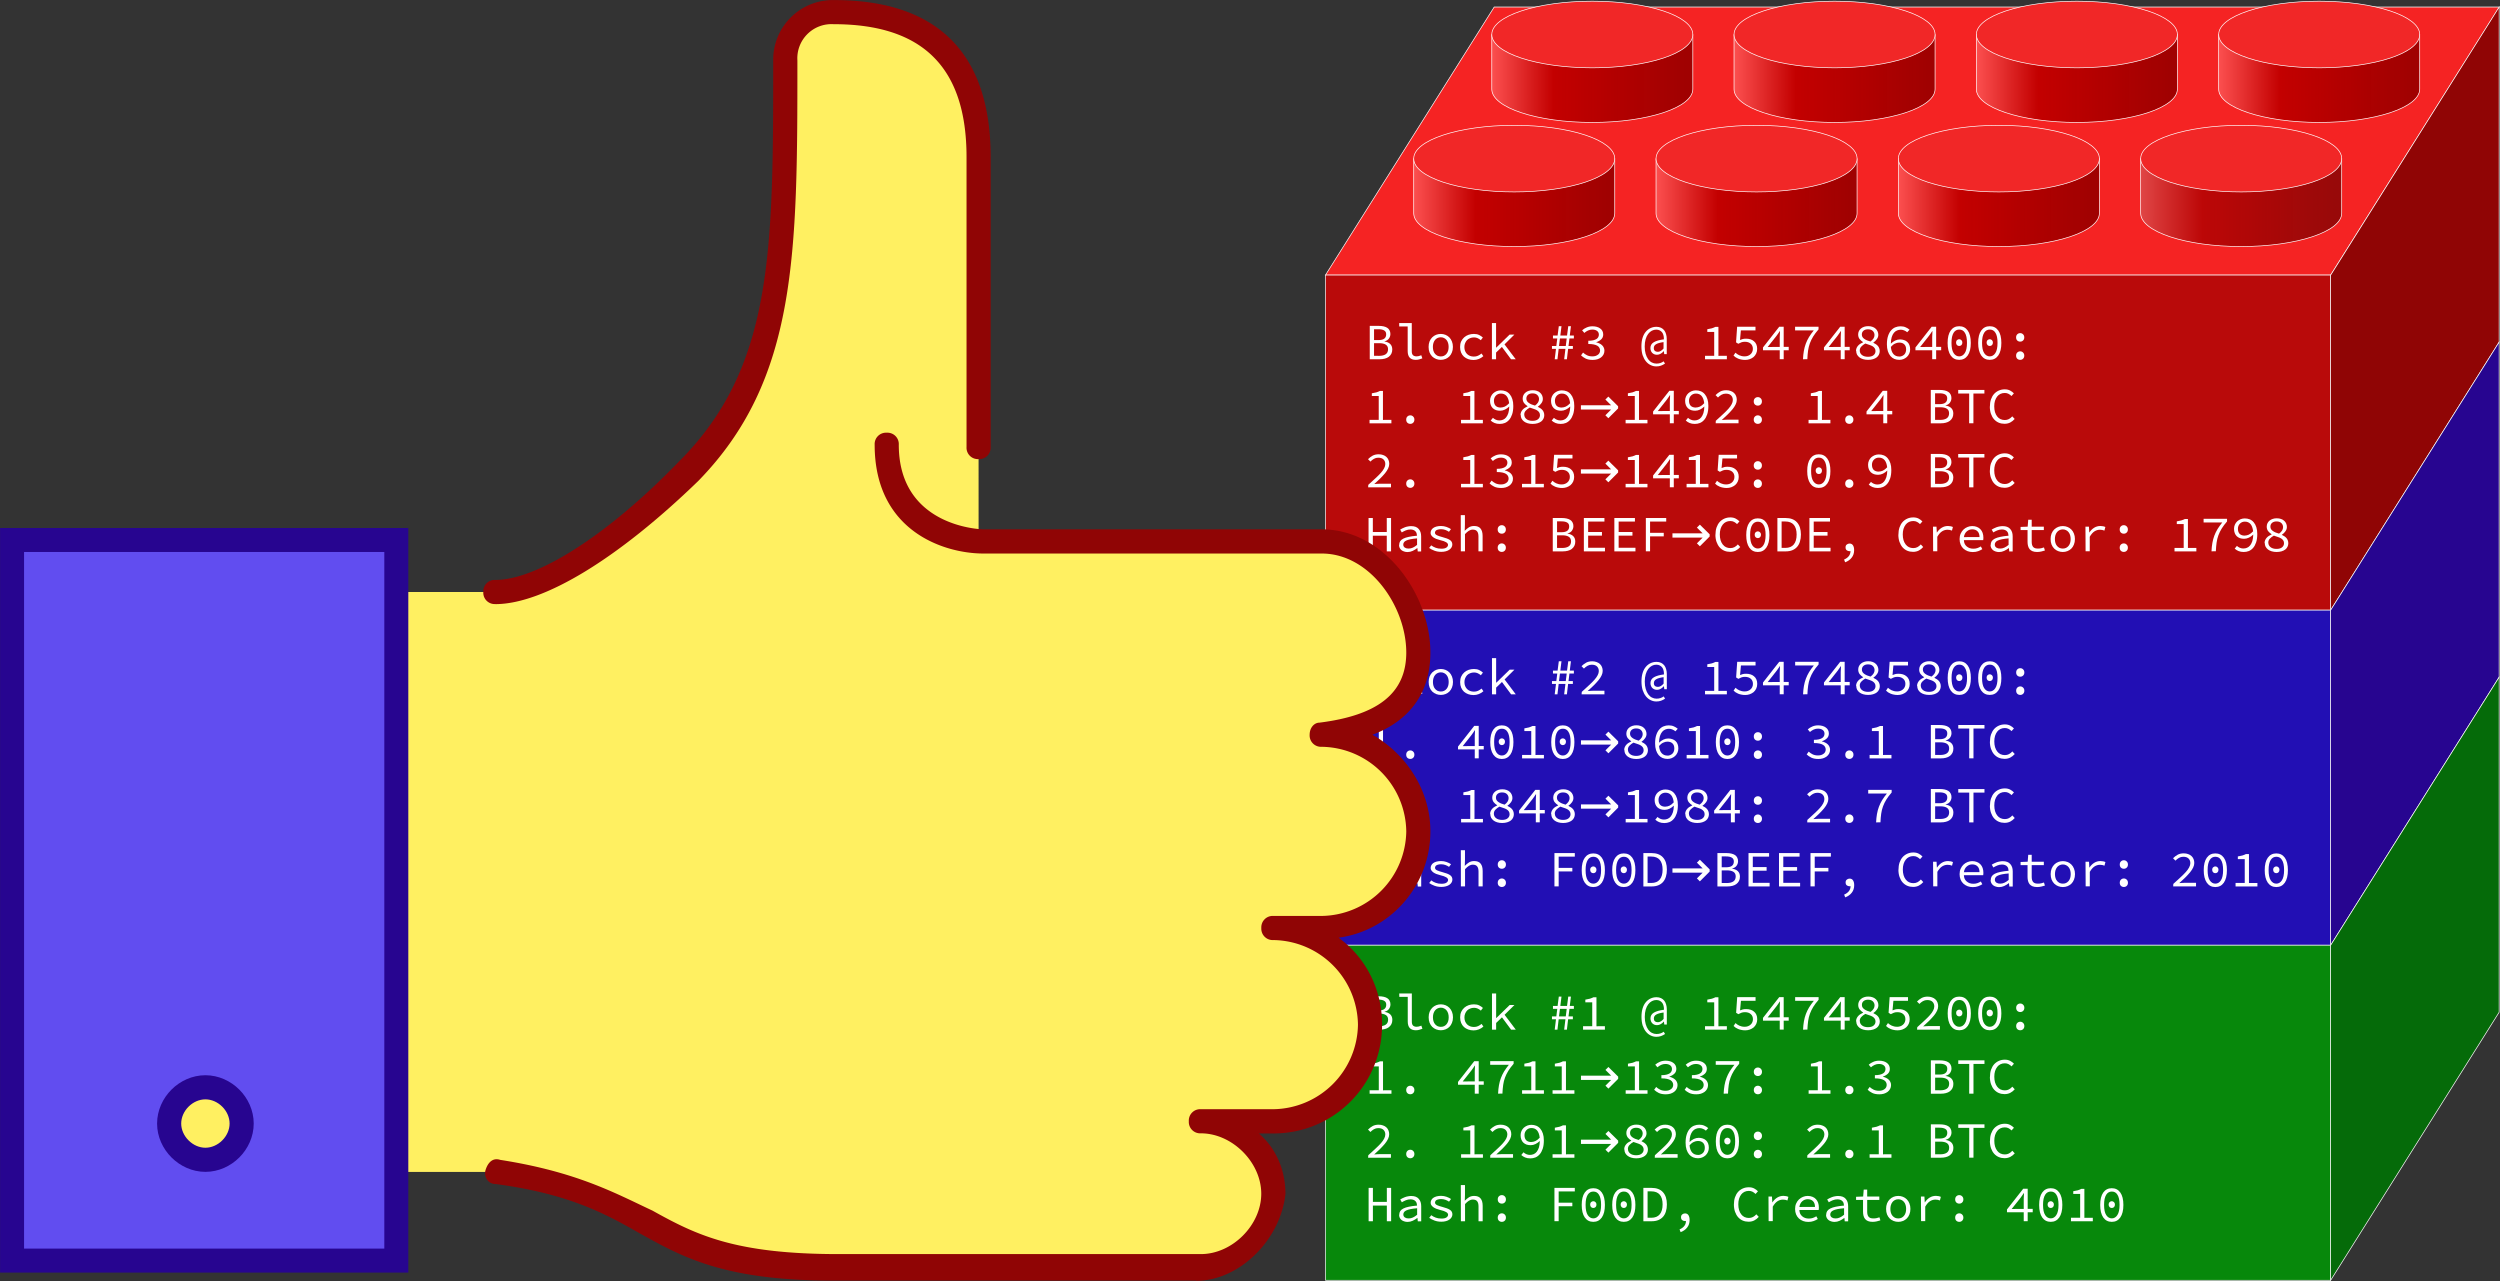 <?xml version="1.0" encoding="UTF-8"?> <svg xmlns="http://www.w3.org/2000/svg" xmlns:xlink="http://www.w3.org/1999/xlink" xmlns:v="https://vecta.io/nano" viewBox="0 0 373.06 191.22" height="722.72" width="1409.99"><rect x="0" y="0" width="373.06" height="191.22" fill="#333333" stroke="none"/><style>.B{fill:#f12727}.C{stroke-linejoin:round}.D{fill:#900505}</style><defs><linearGradient id="A" gradientUnits="userSpaceOnUse"><stop offset="0" stop-color="#ff5454"></stop><stop offset=".33" stop-color="#c30000"></stop><stop offset="1" stop-color="#9e0000" stop-opacity=".98"></stop></linearGradient><linearGradient xlink:href="#A" id="B" x1="146.62" y1="37.41" x2="176.1" y2="37.41"></linearGradient><linearGradient xlink:href="#A" id="C" x1="158.26" y1="18.89" x2="187.74" y2="18.89"></linearGradient><linearGradient xlink:href="#A" id="D" x1="146.61" y1="37.41" x2="176.09" y2="37.41"></linearGradient><linearGradient id="E" x1="146.61" y1="37.41" x2="176.09" y2="37.41" gradientUnits="userSpaceOnUse"><stop offset="0" stop-color="#e24949"></stop><stop offset=".33" stop-color="#bc0707"></stop><stop offset="1" stop-color="#960808" stop-opacity=".98"></stop></linearGradient><path id="F" d="M147.13 32.62v8.15c0 2.75 6.72 4.97 15 4.97s15-2.23 15-4.97v-8.15h-15z"></path><path id="G" d="M158.78 14.1v8.15c0 2.75 6.72 4.97 15 4.97s15-2.23 15-4.97V14.1h-15z"></path><path id="H" d="M140.58 157.62h1.37q.38 0 .69.07.32.07.54.21.23.14.35.38.13.23.13.55 0 .37-.22.68-.21.3-.65.41v.03q.55.08.85.38.3.3.3.81 0 .36-.14.64-.14.27-.39.46-.24.18-.59.27-.34.09-.76.09h-1.48zm1.26 2.12q.64 0 .91-.22.28-.22.28-.64 0-.41-.3-.58-.29-.18-.86-.18h-.65v1.62zm.13 2.35q.64 0 .99-.24.35-.24.35-.75 0-.46-.34-.68-.34-.22-1-.22h-.75v1.88z"></path><path id="I" d="M144.97 157.2h1.88v4.21q0 .41.19.59.2.17.53.17.3 0 .7-.17l.16.47q-.25.09-.47.15-.22.07-.52.07-.59 0-.9-.33-.3-.33-.3-.99v-3.66h-1.26z"></path><path id="J" d="M149.36 160.76q0-.46.14-.82.15-.36.4-.61.25-.25.58-.38.33-.13.7-.13.36 0 .69.13.33.13.58.38.25.25.39.61.15.36.15.82 0 .46-.15.82-.14.36-.39.61-.25.24-.58.37-.33.13-.69.13-.36 0-.7-.13-.33-.13-.58-.37-.25-.25-.4-.61-.14-.36-.14-.82zm.64 0q0 .32.08.58.08.26.24.45.16.18.37.29.22.1.49.1.27 0 .48-.1.22-.11.37-.29.16-.19.24-.45.08-.26.08-.58 0-.32-.08-.58-.08-.27-.24-.46-.15-.19-.37-.29-.21-.11-.48-.11-.27 0-.49.11-.21.1-.37.29-.15.19-.24.46-.08.26-.08.58z"></path><path id="K" d="M154.06 160.76q0-.46.16-.82.17-.36.45-.61.28-.25.65-.38.38-.13.8-.13.46 0 .78.16.33.16.56.38l-.31.4q-.23-.2-.48-.31-.24-.11-.53-.11-.32 0-.58.11-.27.1-.46.29-.18.19-.29.46-.11.26-.11.58 0 .32.1.58.11.26.29.45.19.18.45.29.27.1.58.1.34 0 .62-.13.29-.14.52-.33l.27.4q-.3.27-.68.42-.37.15-.78.15-.43 0-.8-.13-.36-.13-.64-.37-.27-.25-.42-.61-.15-.36-.15-.82z"></path><path id="L" d="M158.81 157.2h.62v3.66h.03l1.99-1.94h.71l-1.47 1.46 1.67 2.22h-.7l-1.36-1.84-.87.84v1h-.62z"></path><path id="M" d="M168.36 161.05h-.6v-.43h.65l.14-1.12h-.64v-.44h.69l.18-1.39h.4l-.17 1.39h1l.18-1.39h.4l-.17 1.39h.61v.44h-.66l-.14 1.12h.65v.43h-.71l-.18 1.55h-.41l.19-1.55h-1.01l-.18 1.55h-.41zm1.46-.43l.14-1.12h-1.01l-.14 1.12z"></path><path id="N" d="M175.66 162.08v.52h-3.26v-.52h1.37v-3.56h-1.03v-.4q.39-.06.68-.14.29-.09.52-.21h.46v4.32z"></path><path id="O" d="M184.9 161.84h-.38l-.05-.44h-.03q-.17.21-.44.37-.27.16-.56.16-.2 0-.39-.07-.17-.07-.31-.2-.13-.13-.2-.31-.08-.19-.08-.42 0-.58.52-.88.52-.3 1.49-.42v-.11q0-.27-.07-.52-.06-.24-.2-.42-.14-.18-.36-.29-.21-.11-.51-.11-.34 0-.65.16-.31.16-.55.48-.24.31-.38.79-.14.47-.14 1.1 0 .61.14 1.08.14.47.37.8.24.33.55.49.32.17.69.17.34 0 .59-.09.26-.08.48-.25l.21.34q-.3.2-.61.31-.31.11-.69.11-.45 0-.85-.2-.4-.19-.71-.57-.3-.37-.49-.93-.17-.56-.17-1.29 0-.73.17-1.27.17-.55.48-.91.3-.36.71-.55.41-.19.88-.19.39 0 .68.14.29.14.48.38.19.24.28.58.1.33.1.71zm-1.94-.92q0 .27.16.42.17.15.45.15.42 0 .85-.49v-.96q-.79.11-1.12.32-.33.2-.33.55z"></path><path id="P" d="M195.15 161.62q.12.11.26.21.14.1.3.17.17.08.36.12.2.05.45.05.26 0 .48-.08.23-.08.39-.23.17-.14.26-.35.1-.2.1-.46 0-.5-.33-.78-.32-.28-.86-.28-.3 0-.52.08-.21.08-.47.22l-.33-.21.16-2.33h2.74v.54h-2.18l-.13 1.43q.21-.09.41-.14.2-.05.49-.05.35 0 .65.09.3.09.52.28.23.18.36.47.13.28.13.68 0 .39-.15.7-.14.3-.39.52-.25.2-.58.32-.32.11-.67.11-.33 0-.59-.06-.26-.05-.47-.14-.2-.09-.38-.2-.17-.12-.3-.25z"></path><path id="Q" d="M201.75 160.76v-1.5q.01-.2.02-.42.01-.24.02-.43h-.04q-.11.17-.24.36-.13.17-.25.35l-1.31 1.65zm1.34.5h-.75v1.33h-.59v-1.33h-2.5v-.42l2.42-3.09h.67v3h.75z"></path><path id="R" d="M205.23 162.6q.03-.69.13-1.25.1-.57.29-1.08.19-.51.48-.99.3-.48.71-.99h-2.79v-.54h3.5v.39q-.48.55-.79 1.05-.31.5-.5 1.02-.19.52-.27 1.09-.08.58-.11 1.29z"></path><path id="S" d="M213.7 161.3q0 .41.33.67.33.26.89.26.55 0 .83-.24.29-.24.29-.61 0-.25-.12-.42-.11-.17-.32-.3-.2-.12-.49-.21-.27-.1-.59-.2-.36.2-.59.45-.24.24-.24.61zm1.59-1.34q.61-.44.61-.97 0-.36-.25-.61-.25-.25-.73-.25-.41 0-.66.21-.25.21-.25.57 0 .22.1.38.1.15.27.27.17.12.4.22.24.09.51.17zm-2.15 1.4q0-.25.09-.45.09-.2.24-.36.14-.16.33-.27.19-.12.39-.21v-.03q-.3-.19-.52-.46-.21-.28-.21-.67 0-.28.11-.51.11-.23.31-.39.2-.17.48-.26.27-.09.6-.09.36 0 .63.1.28.09.47.27.2.17.3.41.11.24.11.52 0 .34-.22.64-.21.3-.52.51v.03q.2.1.37.21.17.11.3.26.13.14.2.34.08.19.08.45 0 .27-.12.51-.11.24-.33.41-.22.17-.55.27-.32.1-.74.1-.41 0-.74-.1-.33-.1-.55-.27-.23-.18-.36-.42-.12-.24-.12-.53z"></path><path id="T" d="M222.27 162.23q.61-.55 1.08-.99.48-.44.8-.8.33-.37.49-.69.17-.32.17-.62 0-.42-.26-.68-.26-.27-.8-.27-.34 0-.64.17-.29.17-.52.41l-.36-.36q.33-.33.7-.53.38-.2.89-.2.36 0 .65.11.3.1.5.29.2.18.31.45.11.27.11.58 0 .34-.17.69-.16.34-.46.71-.3.36-.71.77-.41.39-.9.84.22-.02.45-.03.24-.02.46-.02h1.59v.54h-3.41z"></path><path id="U" d="M228.54 162.69q-.81 0-1.27-.65-.46-.66-.46-1.87 0-1.22.46-1.86.46-.64 1.27-.64.81 0 1.27.64.46.64.46 1.86 0 1.21-.46 1.87-.46.65-1.27.65zm0-4.52q-.25 0-.46.11-.21.11-.37.36-.15.24-.24.62-.08.37-.08.89 0 1.04.32 1.53.33.49.83.49.51 0 .83-.49.33-.49.33-1.53 0-.52-.08-.89-.08-.38-.24-.62-.15-.25-.36-.36-.21-.11-.46-.11zm0 2.45q-.19 0-.33-.13-.14-.14-.14-.38 0-.24.14-.36.14-.14.33-.14.19 0 .33.14.14.13.14.36 0 .24-.14.38-.14.13-.33.13z"></path><path id="V" d="M237.03 159.34q0-.29.17-.46.18-.18.44-.18.26 0 .43.18.18.17.18.46 0 .29-.18.46-.17.17-.43.17-.26 0-.44-.17-.17-.17-.17-.46zm0 2.72q0-.29.17-.46.18-.18.44-.18.26 0 .43.18.18.17.18.46 0 .29-.18.46-.17.17-.43.17-.26 0-.44-.17-.17-.17-.17-.46z"></path><path id="W" d="M146.01 171.61q0-.29.17-.46.18-.18.44-.18.26 0 .43.18.18.17.18.46 0 .29-.18.46-.17.17-.43.17-.26 0-.44-.17-.17-.17-.17-.46z"></path><path id="X" d="M177.64 169.61v.33l-1.46 1.46-.44-.44.86-.86h-4.51v-.63h4.51l-.86-.86.44-.44z"></path><path id="Y" d="M183.31 171.15q.24.23.58.4.34.17.81.17.25 0 .46-.06.21-.07.36-.18.16-.11.24-.27.09-.17.09-.37 0-.21-.1-.39-.09-.18-.3-.31-.21-.13-.55-.2-.33-.07-.81-.07v-.48q.43 0 .73-.07.3-.07.49-.19.19-.12.27-.29.09-.17.09-.36 0-.36-.27-.56-.27-.2-.71-.2-.34 0-.64.14-.3.14-.55.36l-.33-.39q.3-.27.69-.43.39-.17.86-.17.34 0 .63.08.3.08.51.24.22.15.34.38.12.23.12.52 0 .44-.29.72-.29.28-.74.43v.03q.24.05.46.16.22.1.39.26.17.15.26.36.1.2.1.46 0 .32-.14.58-.14.26-.38.44-.24.17-.55.27-.32.09-.68.09-.63 0-1.05-.2-.42-.21-.69-.48z"></path><path id="Z" d="M230.03 167.71h-1.64v-.53h3.91v.53h-1.64v4.44h-.64z"></path><path id="a" d="M233.12 169.66q0-.6.16-1.08.17-.48.46-.81.3-.33.71-.51.41-.18.89-.18.46 0 .8.18.34.18.56.42l-.36.4q-.2-.2-.44-.33-.24-.13-.56-.13-.36 0-.65.14-.29.14-.49.4-.2.26-.32.63-.11.37-.11.83 0 .47.11.85.11.37.32.64.2.27.49.41.3.14.65.14.34 0 .61-.14.27-.14.51-.41l.36.39q-.3.34-.67.53-.37.19-.85.19-.47 0-.87-.17-.39-.17-.69-.5-.29-.33-.46-.81-.17-.49-.17-1.09z"></path><path id="b" d="M158.56 181.34q.61-.55 1.08-.99.48-.44.8-.8.33-.37.49-.69.17-.32.17-.62 0-.42-.26-.68-.26-.27-.8-.27-.34 0-.64.17-.29.17-.52.41l-.36-.36q.33-.33.7-.53.38-.2.9-.2.36 0 .65.11.3.1.5.29.2.18.31.45.11.27.11.58 0 .34-.17.69-.16.34-.46.71-.3.36-.71.77-.41.39-.9.84.22-.02.45-.03.24-.02.46-.02h1.59v.54h-3.41z"></path><path id="c" d="M164.69 179.36q.28 0 .6-.14.32-.15.64-.5-.08-.71-.39-1.08-.31-.36-.85-.36-.22 0-.41.08-.18.08-.32.22-.14.14-.22.33-.08.2-.08.43 0 .5.26.77.27.26.77.26zm-1.18 1.54q.18.17.43.28.25.11.53.11.29 0 .55-.11.27-.11.46-.35.2-.25.33-.64.12-.39.14-.98-.3.29-.65.46-.35.17-.72.17-.33 0-.61-.09-.27-.1-.47-.28-.2-.19-.31-.47-.11-.28-.11-.65 0-.35.13-.63.13-.29.35-.49.23-.2.52-.32.3-.11.61-.11.39 0 .74.14.34.14.59.44.25.29.39.73.14.43.14 1.02 0 .73-.17 1.24-.17.51-.45.83-.28.32-.64.47-.36.14-.76.14-.45 0-.78-.14-.33-.14-.57-.36z"></path><path id="d" d="M189.55 181.3q.21 0 .4-.08.19-.08.33-.21.14-.14.21-.33.08-.2.08-.44 0-.5-.27-.76-.27-.27-.77-.27-.29 0-.61.15-.32.14-.63.5.07.71.39 1.07.33.36.86.36zm1.18-3.63q-.19-.17-.44-.27-.25-.11-.52-.11-.29 0-.55.11-.27.11-.47.35-.2.24-.33.64-.12.39-.13.98.29-.29.64-.46.36-.17.73-.17.33 0 .61.1.28.09.48.28.2.18.31.46.11.28.11.65 0 .35-.14.64-.13.28-.35.49-.22.2-.52.32-.29.11-.61.11-.39 0-.74-.14-.33-.14-.58-.43-.25-.3-.39-.73-.14-.44-.14-1.02 0-.73.17-1.24.17-.52.45-.83.28-.33.64-.47.37-.15.77-.15.45 0 .77.15.33.14.58.36z"></path><path id="e" d="M140.4 186.21h.64v2.09h2.08v-2.09h.64v4.98h-.64v-2.34h-2.08v2.34h-.64z"></path><path id="f" d="M144.97 190.23q0-.31.14-.54.15-.24.47-.4.33-.17.83-.27.51-.11 1.22-.17-.01-.19-.06-.36-.05-.17-.17-.29-.11-.13-.3-.2-.18-.08-.45-.08-.36 0-.7.14-.33.14-.59.3l-.24-.42q.14-.09.32-.18.19-.1.39-.17.21-.08.45-.12.24-.05.48-.05.76 0 1.12.42.37.41.37 1.1v2.26h-.51l-.05-.5h-.02q-.31.24-.69.42-.37.17-.77.17-.26 0-.49-.08-.23-.07-.4-.2-.17-.14-.27-.33-.1-.2-.1-.45zm.61-.05q0 .16.07.27.07.11.17.18.11.07.26.11.15.03.31.03.32 0 .62-.14.31-.14.63-.41v-.97q-.59.05-.99.13-.39.08-.64.2-.24.11-.33.27-.1.14-.1.33z"></path><path id="g" d="M149.75 190.29q.31.23.67.36.36.14.86.14.5 0 .74-.17.24-.17.24-.41 0-.21-.27-.38-.26-.17-.93-.33-.29-.07-.55-.17-.25-.1-.44-.23-.19-.14-.3-.3-.11-.16-.11-.36 0-.22.1-.41.1-.2.29-.33.2-.14.49-.22.3-.08.68-.08.42 0 .81.14.39.14.67.33l-.3.4q-.24-.17-.54-.28-.3-.11-.64-.11-.26 0-.43.05-.17.04-.28.11-.11.07-.15.17-.05.1-.05.2 0 .23.31.38.31.14.81.27.75.19 1.11.43.36.24.36.67 0 .23-.11.42-.11.2-.32.35-.2.15-.52.24-.3.09-.7.09-.55 0-1.01-.17-.46-.17-.8-.41z"></path><path id="h" d="M154.16 185.79h.62v1.47l-.03.87q.3-.31.63-.52.33-.2.77-.2.66 0 .96.38.31.37.31 1.11v2.29h-.62v-2.21q0-.52-.2-.77-.2-.26-.65-.26-.17 0-.31.05-.14.04-.27.12-.14.08-.28.21-.14.12-.3.29v2.57h-.62z"></path><path id="i" d="M168.13 186.21h3.04v.53h-2.41v1.68h2.04v.53h-2.04v2.23h-.63z"></path><path id="j" d="M181.4 186.21h1.21q1.13 0 1.71.64.59.64.59 1.83 0 .59-.15 1.06-.14.46-.43.79-.29.32-.71.49-.42.17-.98.17h-1.24zm1.18 4.46q.85 0 1.27-.52.42-.52.42-1.47 0-.95-.42-1.45-.42-.5-1.27-.5h-.55v3.94z"></path><path id="k" d="M186.8 192.41q.47-.21.71-.52.24-.3.25-.75-.04.01-.08.02-.03 0-.07 0-.24 0-.42-.14-.17-.14-.17-.43 0-.28.18-.42.18-.15.42-.15.34 0 .51.27.17.26.17.71 0 .67-.36 1.12-.35.46-.98.7z"></path><path id="l" d="M200.07 187.5h.52l.05.87h.02q.29-.45.71-.71.42-.26.94-.26.2 0 .38.04.17.03.35.11l-.14.54q-.2-.07-.33-.1-.13-.03-.35-.03-.42 0-.8.24-.38.24-.71.81v2.16h-.62z"></path><path id="m" d="M204.04 189.35q0-.46.16-.81.16-.36.42-.61.27-.25.6-.38.34-.14.7-.14.39 0 .71.13.31.12.52.35.22.23.33.55.11.32.11.71 0 .1-.01.2 0 .09-.02.16h-2.88q.01.3.11.53.11.24.3.4.19.17.44.26.26.09.56.09.33 0 .59-.09.27-.09.53-.25l.22.41q-.27.17-.62.3-.35.13-.8.13-.41 0-.77-.13-.36-.14-.63-.38-.27-.25-.42-.61-.15-.36-.15-.81zm2.97-.3q0-.55-.29-.85-.29-.3-.8-.3-.23 0-.44.08-.2.08-.37.23-.17.14-.28.36-.11.21-.15.49z"></path><path id="n" d="M214.18 188.01h-1.04v-.47l1.06-.04.08-1.03h.52v1.03h1.81v.51h-1.81v1.75q0 .25.05.44.05.18.15.31.11.13.29.2.18.06.45.06.27 0 .48-.05.21-.05.41-.12l.14.46q-.25.09-.55.15-.3.07-.61.07-.4 0-.68-.11-.27-.11-.44-.31-.16-.2-.24-.49-.07-.28-.07-.62z"></path><path id="o" d="M213.7 111.26q0 .41.33.67.33.26.89.26.55 0 .83-.24.29-.24.29-.61 0-.25-.12-.42-.11-.17-.32-.3-.2-.12-.49-.21-.27-.1-.59-.2-.36.2-.59.45-.24.24-.24.61zm1.59-1.34q.61-.44.61-.97 0-.36-.25-.61-.25-.25-.73-.25-.41 0-.66.21-.25.21-.25.57 0 .22.1.38.1.15.27.27.17.12.4.22.24.09.51.17zm-2.15 1.4q0-.25.09-.45.09-.2.24-.36.14-.16.33-.27.19-.12.39-.21V110q-.3-.19-.52-.46-.21-.28-.21-.67 0-.28.11-.51.11-.23.31-.39.2-.17.48-.26.27-.09.6-.09.36 0 .63.1.28.09.47.27.2.17.3.41.11.24.11.52 0 .34-.22.64-.21.3-.52.51v.03q.2.1.37.21.17.11.3.26.13.14.2.34.08.19.08.45 0 .27-.12.51-.11.24-.33.41-.22.17-.55.27-.32.1-.74.1-.41 0-.74-.1-.33-.1-.55-.27-.23-.18-.36-.42-.12-.24-.12-.53z"></path><path id="p" d="M173.93 141.32q-.81 0-1.27-.65-.46-.66-.46-1.87 0-1.22.46-1.86.46-.64 1.27-.64.81 0 1.27.64.46.64.46 1.86 0 1.21-.46 1.87-.46.65-1.27.65zm0-4.52q-.25 0-.46.11-.21.11-.37.36-.15.24-.24.62-.08.37-.08.9 0 1.04.32 1.53.33.49.83.49.51 0 .83-.49.33-.49.33-1.53 0-.52-.08-.9-.08-.38-.24-.62-.15-.25-.36-.36-.21-.11-.46-.11zm0 2.45q-.19 0-.33-.13-.14-.14-.14-.38 0-.24.14-.36.14-.14.33-.14.19 0 .33.14.14.13.14.36 0 .24-.14.38-.14.13-.33.13z"></path><path id="q" d="M197.09 136.25h3.07v.53h-2.43v1.56h2.06v.54h-2.06v1.81h2.51v.54h-3.15z"></path></defs><g transform="translate(63.83 -8.95)"><circle cx="-33.18" cy="176.61" r="3.61" fill="#ffe079"></circle><g stroke="#fff" stroke-width=".1"><path d="M133.96 50l25.18-40h150l-25.18 40z" fill="#f52323"></path><g class="C"><path d="M133.96 50h150v50h-150z" fill="#b90a0a"></path><use xlink:href="#F" fill="url(#B)"></use><ellipse cx="162.13" cy="32.62" rx="15" ry="4.97" class="B"></ellipse><use xlink:href="#G" fill="url(#C)"></use><ellipse cx="173.78" cy="14.1" rx="15" ry="4.97" class="B"></ellipse><use xlink:href="#F" x="36.16" fill="url(#D)"></use><ellipse cx="198.29" cy="32.62" rx="15" ry="4.97" class="B"></ellipse><use xlink:href="#G" x="36.15" fill="url(#C)"></use><ellipse cx="209.93" cy="14.1" rx="15" ry="4.97" class="B"></ellipse><use xlink:href="#F" x="72.32" fill="url(#D)"></use><ellipse cx="234.45" cy="32.62" rx="15" ry="4.97" class="B"></ellipse><use xlink:href="#G" x="72.31" fill="url(#C)"></use><ellipse cx="246.09" cy="14.1" rx="15" ry="4.97" class="B"></ellipse><use xlink:href="#F" x="108.48" fill="url(#E)"></use><ellipse cx="270.61" cy="32.62" rx="15" ry="4.97" class="B"></ellipse><use xlink:href="#G" x="108.47" fill="url(#C)"></use><ellipse cx="282.25" cy="14.1" rx="15" ry="4.97" class="B"></ellipse></g><path d="M309.1 10v50l-25.14 40V50z" class="D"></path><path d="M133.96 100h150v50h-150z" fill="#220fb4" class="C"></path><path d="M309.1 60v50l-25.14 40v-50z" fill="#270590"></path><path d="M133.96 150h150v50h-150z" fill="#07880b" class="C"></path><path d="M309.1 110v50l-25.14 40v-50z" fill="#056b09"></path></g><g fill="#fff"><use xlink:href="#H"></use><use xlink:href="#I"></use><use xlink:href="#J"></use><use xlink:href="#K"></use><use xlink:href="#L"></use><use xlink:href="#M"></use><use xlink:href="#N"></use><use xlink:href="#O"></use><use xlink:href="#N" x="18.2"></use><use xlink:href="#P"></use><use xlink:href="#Q"></use><use xlink:href="#R"></use><use xlink:href="#Q" x="9.1"></use><use xlink:href="#S"></use><use xlink:href="#P" x="22.75"></use><use xlink:href="#T"></use><use xlink:href="#U"></use><use xlink:href="#U" x="4.55"></use><use xlink:href="#V"></use><use xlink:href="#N" x="-31.85" y="9.56"></use><use xlink:href="#W"></use><use xlink:href="#Q" x="-45.51" y="9.56"></use><use xlink:href="#R" x="-45.51" y="9.55"></use><use xlink:href="#N" x="-9.1" y="9.56"></use><use xlink:href="#N" x="-4.55" y="9.56"></use><use xlink:href="#X"></use><use xlink:href="#N" x="6.36" y="9.56"></use><use xlink:href="#Y"></use><use xlink:href="#Y" x="4.55"></use><use xlink:href="#R" x="-11.85" y="9.55"></use><use xlink:href="#V" x="-39.15" y="9.55"></use><use xlink:href="#N" x="33.66" y="9.56"></use><use xlink:href="#W" x="65.52"></use><use xlink:href="#Y" x="31.86"></use><use xlink:href="#H" x="83.72" y="9.56"></use><use xlink:href="#Z"></use><use xlink:href="#a"></use><use xlink:href="#T" x="-81.92" y="19.11"></use><use xlink:href="#W" y="9.55"></use><use xlink:href="#N" x="-18.2" y="19.11"></use><use xlink:href="#b"></use><use xlink:href="#c"></use><use xlink:href="#N" x="-4.55" y="19.11"></use><use xlink:href="#X" y="9.55"></use><use xlink:href="#S" x="-34.6" y="19.11"></use><use xlink:href="#b" x="24.56"></use><use xlink:href="#d"></use><use xlink:href="#U" x="-34.6" y="19.11"></use><use xlink:href="#V" x="-39.15" y="19.11"></use><use xlink:href="#b" x="47.31"></use><use xlink:href="#W" x="65.52" y="9.55"></use><use xlink:href="#N" x="42.76" y="19.11"></use><use xlink:href="#H" x="83.72" y="19.11"></use><use xlink:href="#Z" y="9.55"></use><use xlink:href="#a" y="9.56"></use><use xlink:href="#e"></use><use xlink:href="#f"></use><use xlink:href="#g"></use><use xlink:href="#h"></use><use xlink:href="#V" x="-77.36" y="28.59"></use><use xlink:href="#i"></use><use xlink:href="#U" x="-54.61" y="28.59"></use><use xlink:href="#U" x="-50.06" y="28.59"></use><use xlink:href="#j"></use><use xlink:href="#k"></use><path d="M194.91 188.7q0-.6.16-1.08.17-.48.46-.81.3-.33.71-.51.41-.18.9-.18.46 0 .8.18.34.18.56.42l-.36.4q-.2-.2-.44-.33-.24-.13-.56-.13-.36 0-.65.14-.29.14-.49.4-.2.26-.32.63-.11.37-.11.83 0 .47.11.85.11.37.32.64.2.27.49.41.3.14.65.14.34 0 .61-.14.27-.14.51-.41l.36.39q-.3.34-.67.53-.37.19-.85.19-.47 0-.87-.17-.39-.17-.69-.5-.29-.33-.46-.81-.17-.49-.17-1.09z"></path><use xlink:href="#l"></use><use xlink:href="#m"></use><use xlink:href="#f" x="63.71"></use><use xlink:href="#n"></use><use xlink:href="#J" x="68.26" y="28.59"></use><use xlink:href="#l" x="22.75"></use><use xlink:href="#V" x="-9.1" y="28.59"></use><use xlink:href="#Q" x="36.41" y="28.59"></use><use xlink:href="#U" x="13.65" y="28.59"></use><use xlink:href="#N" x="72.81" y="28.59"></use><use xlink:href="#U" x="22.76" y="28.59"></use><use xlink:href="#H" y="-50.04"></use><use xlink:href="#I" y="-50.04"></use><use xlink:href="#J" y="-50.04"></use><use xlink:href="#K" y="-50.04"></use><use xlink:href="#L" y="-50.04"></use><use xlink:href="#M" y="-50.04"></use><use xlink:href="#T" x="-50.06" y="-50.04"></use><use xlink:href="#O" y="-50.04"></use><use xlink:href="#N" x="18.2" y="-50.04"></use><use xlink:href="#P" y="-50.04"></use><use xlink:href="#Q" y="-50.04"></use><use xlink:href="#R" y="-50.04"></use><use xlink:href="#Q" x="9.1" y="-50.04"></use><use xlink:href="#o"></use><use xlink:href="#P" x="22.75" y="-50.04"></use><use xlink:href="#o" x="9.1"></use><use xlink:href="#U" y="-50.04"></use><use xlink:href="#U" x="4.55" y="-50.04"></use><use xlink:href="#V" y="-50.04"></use><use xlink:href="#N" x="-31.85" y="-40.48"></use><use xlink:href="#W" y="-50.04"></use><use xlink:href="#Q" x="-45.51" y="-40.48"></use><use xlink:href="#U" x="-68.26" y="-40.48"></use><use xlink:href="#N" x="-9.1" y="-40.48"></use><use xlink:href="#U" x="-59.16" y="-40.48"></use><use xlink:href="#X" y="-50.04"></use><use xlink:href="#S" x="-34.6" y="-40.48"></use><use xlink:href="#d" x="-4.55" y="-59.59"></use><use xlink:href="#N" x="15.46" y="-40.48"></use><use xlink:href="#U" x="-34.6" y="-40.48"></use><use xlink:href="#V" x="-39.15" y="-40.49"></use><use xlink:href="#Y" x="22.76" y="-50.04"></use><use xlink:href="#W" x="65.52" y="-50.04"></use><use xlink:href="#N" x="42.76" y="-40.48"></use><use xlink:href="#H" x="83.72" y="-40.48"></use><use xlink:href="#Z" y="-50.04"></use><use xlink:href="#a" y="-50.03"></use><use xlink:href="#T" x="-81.92" y="-30.93"></use><use xlink:href="#W" y="-40.49"></use><use xlink:href="#N" x="-18.2" y="-30.93"></use><path d="M159.09 130.37q0 .41.33.67.33.26.9.26.55 0 .83-.24.29-.24.29-.61 0-.25-.12-.42-.11-.17-.32-.3-.2-.12-.49-.21-.27-.1-.59-.2-.36.2-.59.45-.24.24-.24.61zm1.59-1.34q.61-.44.61-.97 0-.36-.25-.61-.25-.25-.73-.25-.41 0-.66.21-.25.21-.25.57 0 .22.1.38.1.15.27.27.17.12.4.22.24.09.51.17zm-2.15 1.4q0-.25.09-.45.09-.2.24-.36.14-.16.33-.27.19-.12.39-.21v-.03q-.3-.19-.52-.46-.21-.28-.21-.67 0-.28.11-.51.11-.23.31-.39.2-.17.48-.26.27-.09.6-.09.36 0 .63.1.28.09.47.27.2.17.3.41.11.24.11.52 0 .34-.22.64-.21.3-.52.51v.03q.2.1.37.21.17.11.3.26.13.14.2.34.08.19.08.45 0 .27-.12.51-.11.24-.33.41-.22.17-.55.27-.32.1-.74.1-.41 0-.74-.1-.33-.1-.55-.27-.23-.18-.36-.42-.12-.24-.12-.53z"></path><use xlink:href="#Q" x="-36.4" y="-30.93"></use><use xlink:href="#S" x="-45.51" y="-30.93"></use><use xlink:href="#X" y="-40.48"></use><use xlink:href="#N" x="6.36" y="-30.93"></use><use xlink:href="#c" x="20" y="-50.04"></use><use xlink:href="#S" x="-25.5" y="-30.93"></use><use xlink:href="#Q" x="-7.29" y="-30.93"></use><use xlink:href="#V" x="-39.15" y="-30.93"></use><use xlink:href="#b" x="47.31" y="-50.04"></use><use xlink:href="#W" x="65.52" y="-40.49"></use><use xlink:href="#R" x="10.9" y="-30.93"></use><use xlink:href="#H" x="83.72" y="-30.93"></use><use xlink:href="#Z" y="-40.48"></use><use xlink:href="#a" y="-40.48"></use><use xlink:href="#e" y="-49.96"></use><use xlink:href="#f" y="-49.96"></use><use xlink:href="#g" y="-49.96"></use><use xlink:href="#h" y="-49.97"></use><use xlink:href="#V" x="-77.36" y="-21.38"></use><use xlink:href="#i" y="-49.96"></use><use xlink:href="#p"></use><use xlink:href="#p" x="4.55"></use><use xlink:href="#j" y="-49.96"></use><use xlink:href="#X" x="13.65" y="-30.93"></use><use xlink:href="#H" x="51.87" y="-21.37"></use><use xlink:href="#q"></use><use xlink:href="#q" x="4.55"></use><use xlink:href="#i" x="38.21" y="-49.96"></use><use xlink:href="#k" x="24.56" y="-49.96"></use><use xlink:href="#a" x="-13.65" y="-30.92"></use><use xlink:href="#l" x="24.56" y="-49.96"></use><use xlink:href="#m" x="24.55" y="-49.96"></use><use xlink:href="#f" x="88.27" y="-49.96"></use><use xlink:href="#n" x="24.55" y="-49.96"></use><use xlink:href="#J" x="92.82" y="-21.37"></use><use xlink:href="#l" x="47.31" y="-49.96"></use><use xlink:href="#V" x="15.46" y="-21.38"></use><use xlink:href="#b" x="101.92" y="-40.49"></use><use xlink:href="#p" x="92.82"></use><use xlink:href="#N" x="97.37" y="-21.37"></use><use xlink:href="#p" x="101.92"></use><use xlink:href="#H" x="-0.01" y="-100.04"></use><use xlink:href="#I" x="-0.01" y="-100.04"></use><use xlink:href="#J" x="-0.01" y="-100.04"></use><use xlink:href="#K" x="-0.01" y="-100.04"></use><use xlink:href="#L" x="-0.01" y="-100.04"></use><use xlink:href="#M" y="-100.04"></use><use xlink:href="#Y" x="-10.91" y="-109.59"></use><use xlink:href="#O" x="-0.01" y="-100.04"></use><use xlink:href="#N" x="18.2" y="-100.04"></use><use xlink:href="#P" x="-0.01" y="-100.04"></use><use xlink:href="#Q" y="-100.04"></use><use xlink:href="#R" x="-0.01" y="-100.04"></use><use xlink:href="#Q" x="9.1" y="-100.04"></use><path d="M213.69 61.26q0 .41.33.67.33.26.9.26.55 0 .83-.24.29-.24.29-.61 0-.25-.12-.42-.11-.17-.32-.3-.2-.12-.49-.21-.27-.1-.59-.2-.36.2-.59.45-.24.24-.24.61zm1.59-1.34q.61-.44.61-.97 0-.36-.25-.61-.25-.25-.73-.25-.41 0-.66.21-.25.21-.25.57 0 .22.1.38.1.15.27.27.17.12.4.22.24.09.51.17zm-2.15 1.4q0-.25.09-.45.09-.2.24-.36.14-.16.33-.27.19-.12.39-.21V60q-.3-.19-.52-.46-.21-.28-.21-.67 0-.28.11-.51.11-.23.31-.39.2-.17.48-.26.27-.09.6-.09.36 0 .63.1.28.09.47.27.2.17.3.41.11.24.11.52 0 .34-.22.64-.21.3-.52.51v.03q.2.1.37.21.17.11.3.26.13.14.2.34.08.19.08.45 0 .27-.12.51-.11.24-.33.41-.22.17-.55.27-.32.1-.74.1-.41 0-.74-.1-.33-.1-.55-.27-.23-.18-.36-.42-.12-.24-.12-.53z"></path><use xlink:href="#d" x="30.04" y="-119.14"></use><path d="M224.5 60.72v-1.5q.01-.2.02-.42.01-.24.02-.43h-.04q-.11.17-.24.36-.13.17-.25.35l-1.31 1.65zm1.34.5h-.75v1.33h-.59v-1.33H222v-.42l2.42-3.09h.67v3h.75z"></path><use xlink:href="#U" x="-0.01" y="-100.04"></use><use xlink:href="#U" x="4.55" y="-100.04"></use><use xlink:href="#V" x="-0.01" y="-100.04"></use><use xlink:href="#N" x="-31.86" y="-90.48"></use><use xlink:href="#W" y="-100.04"></use><use xlink:href="#N" x="-18.21" y="-90.48"></use><use xlink:href="#c" x="-4.56" y="-109.6"></use><use xlink:href="#S" x="-50.07" y="-90.48"></use><use xlink:href="#c" x="4.54" y="-109.6"></use><use xlink:href="#X" x="-0.01" y="-100.04"></use><use xlink:href="#N" x="6.35" y="-90.48"></use><use xlink:href="#Q" x="-16.4" y="-90.48"></use><use xlink:href="#c" x="24.55" y="-109.6"></use><use xlink:href="#b" x="33.65" y="-109.6"></use><use xlink:href="#V" x="-39.16" y="-90.49"></use><use xlink:href="#N" x="33.65" y="-90.48"></use><use xlink:href="#W" x="65.51" y="-100.04"></use><use xlink:href="#Q" x="15.45" y="-90.48"></use><use xlink:href="#H" x="83.71" y="-90.48"></use><use xlink:href="#Z" x="-0.01" y="-100.04"></use><use xlink:href="#a" x="-0.01" y="-100.03"></use><use xlink:href="#b" x="-18.21" y="-100.04"></use><use xlink:href="#W" y="-90.49"></use><use xlink:href="#N" x="-18.21" y="-80.93"></use><use xlink:href="#Y" x="-24.56" y="-90.48"></use><use xlink:href="#N" x="-9.11" y="-80.93"></use><use xlink:href="#P" x="-27.32" y="-80.93"></use><use xlink:href="#X" x="-0.01" y="-90.48"></use><use xlink:href="#N" x="6.35" y="-80.93"></use><use xlink:href="#Q" x="-16.4" y="-80.93"></use><use xlink:href="#N" x="15.45" y="-80.93"></use><use xlink:href="#P" x="-2.76" y="-80.93"></use><use xlink:href="#V" x="-39.16" y="-80.93"></use><use xlink:href="#U" x="-20.96" y="-80.93"></use><use xlink:href="#W" x="65.51" y="-90.49"></use><use xlink:href="#c" x="51.85" y="-100.04"></use><use xlink:href="#H" x="83.71" y="-80.93"></use><use xlink:href="#Z" x="-0.01" y="-90.48"></use><use xlink:href="#a" x="-0.01" y="-90.48"></use><use xlink:href="#e" x="-0.01" y="-99.96"></use><use xlink:href="#f" x="-0.01" y="-99.96"></use><use xlink:href="#g" x="-0.01" y="-99.96"></use><use xlink:href="#h" x="-0.01" y="-99.97"></use><use xlink:href="#V" x="-77.37" y="-71.38"></use><use xlink:href="#H" x="27.3" y="-71.37"></use><use xlink:href="#q" x="-24.57" y="-50"></use><use xlink:href="#q" x="-20.02" y="-50"></use><use xlink:href="#i" x="13.64" y="-99.96"></use><use xlink:href="#X" x="13.65" y="-80.93"></use><use xlink:href="#a" x="-40.96" y="-80.92"></use><use xlink:href="#U" x="-30.06" y="-71.37"></use><use xlink:href="#j" x="20" y="-99.96"></use><use xlink:href="#q" x="9.09" y="-50"></use><use xlink:href="#k" x="24.55" y="-99.96"></use><use xlink:href="#a" x="-13.66" y="-80.92"></use><use xlink:href="#l" x="24.55" y="-99.96"></use><use xlink:href="#m" x="24.55" y="-99.96"></use><use xlink:href="#f" x="88.26" y="-99.96"></use><use xlink:href="#n" x="24.55" y="-99.96"></use><use xlink:href="#J" x="92.81" y="-71.37"></use><use xlink:href="#l" x="47.3" y="-99.96"></use><use xlink:href="#V" x="15.45" y="-71.38"></use><path d="M263.92 90.71v.52h-3.26v-.52h1.37v-3.56H261v-.4q.39-.06.68-.14.29-.09.52-.21h.46v4.32zm2.26.51q.03-.69.13-1.25.1-.57.29-1.08.19-.51.48-.99.3-.48.71-.99H265v-.54h3.5v.39q-.48.55-.79 1.05-.31.5-.5 1.02-.19.52-.27 1.09-.08.58-.11 1.29z"></path><use xlink:href="#c" x="106.46" y="-90.49"></use><use xlink:href="#S" x="60.96" y="-71.37"></use></g><path d="M82.2 90.08h50.48c7.93 0 14.42 8.65 14.42 16.59s-6.13 11.54-14.42 12.26c7.93 0 14.42 6.49 14.42 14.42s-6.49 14.42-14.42 14.42h-7.21c7.93 0 14.42 6.49 14.42 14.42s-6.49 14.42-14.42 14.42h-10.82a11.1 11.1 0 0 1 10.82 10.82 11.4 11.4 0 0 1-10.82 10.82H60.57c-28.85 0-25.24-10.82-50.48-14.42H-4.34V97.29h14.42c7.21 0 18.03-7.21 28.85-18.03 14.42-14.42 14.42-32.45 14.42-61.3a7 7 0 0 1 7.21-7.21c14.42 0 21.63 7.21 21.63 21.63z" fill="#fff061"></path><path d="M10.09 99.09a1.7 1.7 0 0 1-1.8-1.8 1.7 1.7 0 0 1 1.8-1.8c6.13 0 16.59-6.49 27.4-17.67 14.06-14.06 14.06-31.37 14.06-59.85a8.9 8.9 0 0 1 9.01-9.01C76.07 8.95 84 16.88 84 32.39v43.27a1.7 1.7 0 0 1-1.8 1.8 1.7 1.7 0 0 1-1.8-1.8V32.39c0-13.34-6.49-19.83-19.83-19.83a5.1 5.1 0 0 0-5.41 5.41c0 28.85 0 47.59-14.78 62.74C28.48 92.25 17.3 99.1 10.09 99.1zm-43.27 75.72a1.7 1.7 0 0 0-1.8 1.8 1.7 1.7 0 0 0 1.8 1.8 1.7 1.7 0 0 0 1.8-1.8 1.7 1.7 0 0 0-1.8-1.8z" class="D"></path><g stroke="#270590"><path d="M-4.69 96.7v86.02 14.34h-57.34V89.53h57.34z" fill="#614df0" stroke-width="3.58"></path><path d="M-33.18 182.02c-2.88 0-5.41-2.52-5.41-5.41s2.52-5.41 5.41-5.41 5.41 2.52 5.41 5.41-2.52 5.41-5.41 5.41z" fill="#fff061" stroke-width="3.6"></path></g><path d="M114.65 200.05H60.57c-16.59 0-22.72-3.61-29.21-7.21-5.05-2.88-10.46-5.77-21.27-7.21-1.08 0-1.8-1.08-1.44-2.16s1.08-1.8 2.16-1.44c11.54 1.8 17.31 5.05 22.72 7.57 6.49 3.61 12.26 6.49 27.76 6.49h54.08c4.69 0 9.01-4.33 9.01-9.01s-4.33-9.01-9.01-9.01a1.7 1.7 0 0 1-1.8-1.8 1.7 1.7 0 0 1 1.8-1.8h10.82a12.8 12.8 0 0 0 12.62-12.62 12.8 12.8 0 0 0-12.62-12.62 1.7 1.7 0 0 1-1.8-1.8 1.7 1.7 0 0 1 1.8-1.8h7.21a12.8 12.8 0 0 0 12.62-12.62 12.8 12.8 0 0 0-12.62-12.62 1.7 1.7 0 0 1-1.8-1.8c0-1.08.72-1.8 1.44-1.8 8.65-1.08 12.98-4.33 12.98-10.46 0-6.85-5.41-14.78-12.62-14.78H82.92c-5.77 0-16.23-3.25-16.23-16.23a1.7 1.7 0 0 1 1.8-1.8 1.7 1.7 0 0 1 1.8 1.8c0 12.26 12.26 12.62 12.62 12.62h50.48c9.37 0 16.23 9.74 16.23 18.39 0 5.77-2.88 10.1-8.65 12.26 5.05 2.88 8.65 8.29 8.65 14.42 0 7.93-5.77 14.78-13.7 15.87 3.97 2.88 6.49 7.57 6.49 12.98 0 9.01-7.21 16.23-16.23 16.23h-2.16c2.52 2.16 3.97 5.41 3.97 9.01-.72 6.85-6.85 12.98-13.34 12.98z" class="D"></path></g></svg> 